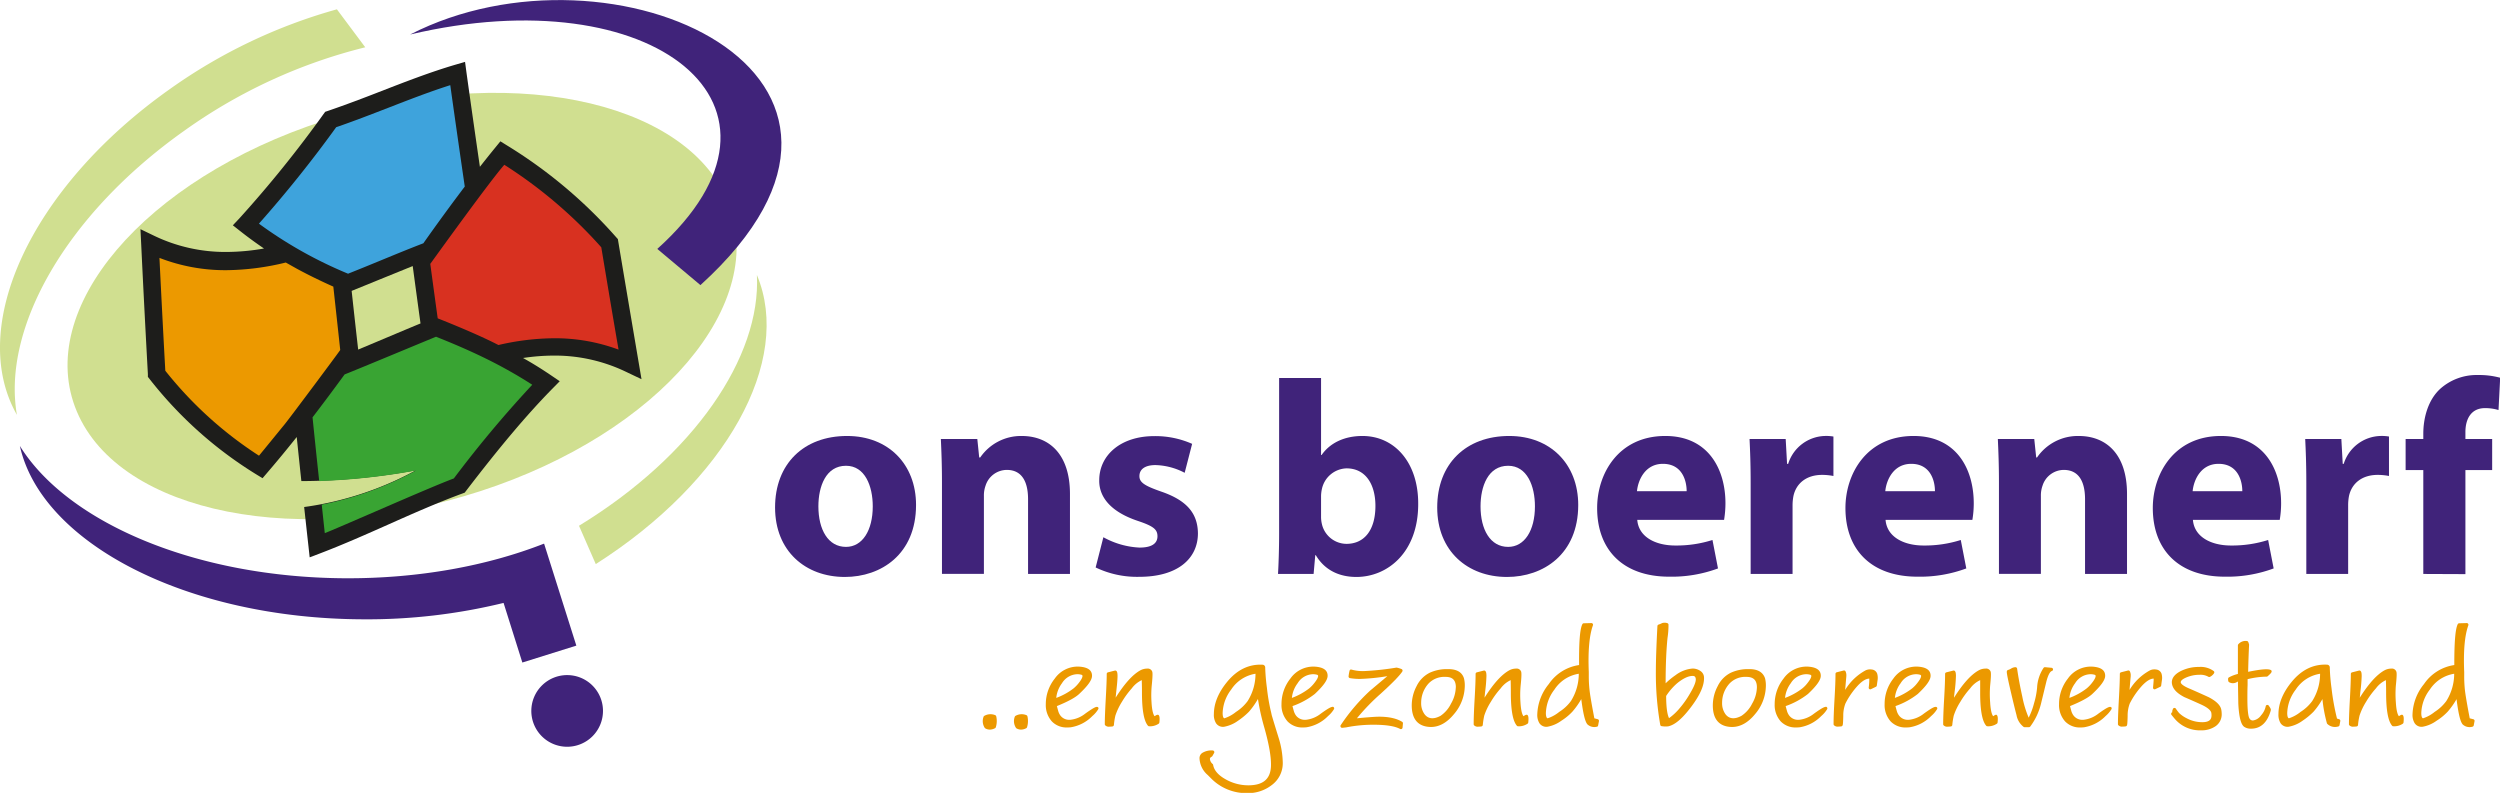 <svg id="Laag_1" data-name="Laag 1" xmlns="http://www.w3.org/2000/svg" viewBox="0 0 724.23 229.68"><defs><style>.cls-1{fill:#d0df90;}.cls-2{fill:#40237a;}.cls-3{fill:#1d1d1b;}.cls-4{fill:#3ea3dc;}.cls-5{fill:#ec9900;}.cls-6{fill:#d83120;}.cls-7{fill:#39a433;}</style></defs><title>logo</title><path class="cls-1" d="M107.39,203.72a153.53,153.53,0,0,1,52.46-24.2l-8.21-11a155.09,155.09,0,0,0-48.53,23.2C62.75,220.33,44.51,260.67,58.94,286,54.6,261.09,72.94,228.12,107.39,203.72Z" transform="translate(-54.04 -165.82)"/><path class="cls-1" d="M264.73,223.89c12.51,29.63-19.53,67.33-71.56,84.22S88.82,314.67,76.31,285.05s19.53-67.34,71.56-84.22S252.22,194.26,264.73,223.89Z" transform="translate(-54.04 -165.82)"/><path class="cls-2" d="M172.84,175.82c58.46-30,151.38,11.54,84.11,72.59l-12.5-10.48C290.58,196.45,243.23,159.16,172.84,175.82Z" transform="translate(-54.04 -165.82)"/><path class="cls-1" d="M273.31,245.49c1.21,23.73-18.21,52.28-51.54,72.64l4.86,11.1C264.39,305.2,283.77,270.36,273.31,245.49Z" transform="translate(-54.04 -165.82)"/><path class="cls-2" d="M205.36,357.75l15.64-4.9-9.24-29.22-.09-.29-.12,0c-16.3,6.38-36.08,10.08-57.41,10-43.57-.2-80.56-16.17-94.34-38.32,6.24,28.1,48.24,50,99.28,50.21a166.43,166.43,0,0,0,40.84-4.75Z" transform="translate(-54.04 -165.82)"/><path class="cls-2" d="M228.72,371.76a10.38,10.38,0,1,1-10.37-10.37A10.37,10.37,0,0,1,228.72,371.76Z" transform="translate(-54.04 -165.82)"/><path class="cls-3" d="M235.41,273.54l4.47,2.13s-4.94-29.08-6.85-40.59l-.5-.55a138.38,138.38,0,0,0-31.63-26.59L199,206.76l-1.42,1.74c-1.5,1.83-3,3.72-4.52,5.64-1.33-9.16-2.64-18.33-3.9-27.4l-.4-3-2.86.84c-7.13,2.1-14.34,4.89-21.32,7.6-5.11,2-10.39,4-15.57,5.77l-.77.26-.48.66a339.46,339.46,0,0,1-24.38,30.22l-1.89,2,2.19,1.72c2.22,1.75,4.49,3.4,6.84,5a64.17,64.17,0,0,1-10.91,1,47.59,47.59,0,0,1-21-4.73l-3.88-1.87.21,4.3c.6,12.62,1.26,25.3,1.94,37.67l0,.82.51.64a117,117,0,0,0,30.85,27.58l1.86,1.13,1.41-1.65c2.75-3.2,5.55-6.59,8.49-10.28q.66,6.39,1.34,12.77a185.16,185.16,0,0,0,33.19-3.14,94.21,94.21,0,0,1-32.38,10.65c.41,3.77.82,7.54,1.24,11.28l.36,3.3,3.1-1.18c6.6-2.52,13.27-5.48,19.72-8.35,7-3.12,14.3-6.35,21.39-8.95l.7-.26.45-.59c9.78-12.78,17.7-22.15,24.92-29.5l2.16-2.19-2.55-1.73c-2.71-1.84-5.41-3.51-8.08-5a60.86,60.86,0,0,1,8.94-.7A47.57,47.57,0,0,1,235.41,273.54Zm-77.61-6.45c-.64-5.61-1.27-11.28-1.89-17,0,0,15.3-6.23,17.69-7.19q1.11,8.26,2.26,16.62C172.05,261.08,160.06,266.16,157.8,267.09Z" transform="translate(-54.04 -165.82)"/><path class="cls-4" d="M129.05,230.61a356.7,356.7,0,0,0,22.38-27.94c5-1.72,10.1-3.69,15-5.59,5.93-2.3,12-4.67,18.05-6.59,1.36,9.74,2.77,19.57,4.2,29.38-4.17,5.5-8.25,11.12-12,16.43-4.07,1.56-8.12,3.23-12.11,4.87-3.18,1.31-6.46,2.66-9.7,3.94A123.5,123.5,0,0,1,129.05,230.61Z" transform="translate(-54.04 -165.82)"/><path class="cls-5" d="M136.62,288.59s-7.13,8.74-7.55,9.24a112.52,112.52,0,0,1-27.14-24.61c-.6-10.76-1.16-21.73-1.7-32.69a52.64,52.64,0,0,0,19.39,3.56,74.5,74.5,0,0,0,17.21-2.22l3.28,1.84c3.27,1.77,6.74,3.47,10.49,5.14h0c.67,6.14,1.35,12.29,2,18.36C152.21,267.85,138.9,285.71,136.62,288.59Z" transform="translate(-54.04 -165.82)"/><path class="cls-6" d="M198.43,265.77c-6.63-3.45-17.59-7.73-17.59-7.73-.73-5.27-1.45-10.54-2.15-15.78,2-2.76,17.5-24.28,21.45-28.7a133.72,133.72,0,0,1,28.09,23.9c1.62,9.76,3.29,19.71,5,29.64a52.84,52.84,0,0,0-18.7-3.29A72.67,72.67,0,0,0,198.43,265.77Z" transform="translate(-54.04 -165.82)"/><path class="cls-7" d="M197.78,271.21c-2.36-1.23-4.68-2.35-6.95-3.39-3.18-1.46-6.25-2.75-9.18-3.93l-1.29-.52c-1.24.48-22.22,9.24-26.49,10.92-3.31,4.53-6.38,8.64-9.29,12.43q.94,9.24,1.93,18.47a191.84,191.84,0,0,0,28-3.06A95.3,95.3,0,0,1,147.24,312c.3,2.76.59,5.53.89,8.27,5.48-2.18,30.35-13.24,37.38-15.85a335.86,335.86,0,0,1,22.72-27.14C204.7,275,201.2,273,197.78,271.21Z" transform="translate(-54.04 -165.82)"/><path class="cls-2" d="M319.41,312.1c0,14.31-10.15,20.86-20.62,20.86-11.43,0-20.22-7.51-20.22-20.14s8.31-20.7,20.86-20.7C311.42,292.12,319.41,300.35,319.41,312.1Zm-28.29.4c0,6.72,2.79,11.75,8,11.75,4.72,0,7.75-4.71,7.75-11.75,0-5.83-2.23-11.75-7.75-11.75C293.28,300.75,291.12,306.75,291.12,312.5Z" transform="translate(-54.04 -165.82)"/><path class="cls-2" d="M326.92,305.47c0-4.88-.16-9-.32-12.47h10.56l.55,5.35H338A14.34,14.34,0,0,1,350,292.12c8,0,14,5.28,14,16.79v23.18H351.86V310.42c0-5-1.76-8.47-6.15-8.47a6.49,6.49,0,0,0-6.16,4.56,8.34,8.34,0,0,0-.48,3v22.55H326.92Z" transform="translate(-54.04 -165.82)"/><path class="cls-2" d="M373.68,321.45a23.73,23.73,0,0,0,10.47,3c3.68,0,5.2-1.28,5.2-3.28s-1.2-2.95-5.76-4.47c-8.07-2.72-11.19-7.12-11.11-11.75,0-7.28,6.24-12.79,15.91-12.79a26.23,26.23,0,0,1,11,2.24l-2.16,8.39a19.15,19.15,0,0,0-8.47-2.24c-3,0-4.64,1.2-4.64,3.2,0,1.84,1.52,2.8,6.32,4.48,7.43,2.55,10.55,6.31,10.63,12.07,0,7.27-5.76,12.62-17,12.62a27.69,27.69,0,0,1-12.63-2.71Z" transform="translate(-54.04 -165.82)"/><path class="cls-2" d="M424.27,332.09c.16-2.56.32-7.28.32-11.67V275.33h12.15v22.3h.16c2.32-3.35,6.4-5.51,11.83-5.51,9.35,0,16.23,7.75,16.15,19.74,0,14.07-8.95,21.1-17.91,21.1-4.55,0-9-1.67-11.75-6.31h-.16l-.48,5.44Zm12.47-16.63a8.92,8.92,0,0,0,.24,2.16,7.36,7.36,0,0,0,7.12,5.75c5.19,0,8.39-4,8.39-11,0-6.07-2.72-10.87-8.39-10.87a7.54,7.54,0,0,0-7.12,6,10.09,10.09,0,0,0-.24,2.23Z" transform="translate(-54.04 -165.82)"/><path class="cls-2" d="M511.24,312.1c0,14.31-10.16,20.86-20.63,20.86-11.43,0-20.22-7.51-20.22-20.14s8.31-20.7,20.86-20.7C503.24,292.12,511.24,300.35,511.24,312.1Zm-28.3.4c0,6.72,2.8,11.75,8,11.75,4.72,0,7.76-4.71,7.76-11.75,0-5.83-2.24-11.75-7.76-11.75C485.1,300.75,482.94,306.75,482.94,312.5Z" transform="translate(-54.04 -165.82)"/><path class="cls-2" d="M528.34,316.42c.4,5,5.35,7.43,11,7.43a34.43,34.43,0,0,0,10.79-1.6l1.6,8.24a38.6,38.6,0,0,1-14.15,2.39c-13.27,0-20.86-7.67-20.86-19.9,0-9.91,6.15-20.86,19.74-20.86,12.63,0,17.43,9.83,17.43,19.5a30,30,0,0,1-.4,4.8Zm14.31-8.31c0-3-1.28-7.92-6.88-7.92-5.11,0-7.19,4.64-7.51,7.92Z" transform="translate(-54.04 -165.82)"/><path class="cls-2" d="M561.19,305.87c0-5.76-.16-9.51-.32-12.87h10.47l.4,7.19h.32a11.48,11.48,0,0,1,10.55-8.07,12.53,12.53,0,0,1,2.56.16v11.43a17.43,17.43,0,0,0-3.28-.32c-4.48,0-7.51,2.4-8.31,6.15a14.31,14.31,0,0,0-.25,2.72v19.83H561.19Z" transform="translate(-54.04 -165.82)"/><path class="cls-2" d="M600.27,316.42c.4,5,5.36,7.43,11,7.43a34.39,34.39,0,0,0,10.79-1.6l1.6,8.24a38.53,38.53,0,0,1-14.15,2.39c-13.26,0-20.86-7.67-20.86-19.9,0-9.91,6.16-20.86,19.74-20.86,12.63,0,17.43,9.83,17.43,19.5a28.89,28.89,0,0,1-.4,4.8Zm14.31-8.31c0-3-1.28-7.92-6.87-7.92-5.12,0-7.2,4.64-7.52,7.92Z" transform="translate(-54.04 -165.82)"/><path class="cls-2" d="M633.12,305.47c0-4.88-.16-9-.32-12.47h10.55l.56,5.35h.24a14.34,14.34,0,0,1,12.07-6.23c8,0,14,5.28,14,16.79v23.18H658.06V310.42c0-5-1.76-8.47-6.16-8.47a6.49,6.49,0,0,0-6.15,4.56,8.34,8.34,0,0,0-.48,3v22.55H633.12Z" transform="translate(-54.04 -165.82)"/><path class="cls-2" d="M689.31,316.42c.4,5,5.35,7.43,11,7.43a34.39,34.39,0,0,0,10.79-1.6l1.6,8.24a38.57,38.57,0,0,1-14.15,2.39c-13.27,0-20.86-7.67-20.86-19.9,0-9.91,6.15-20.86,19.74-20.86,12.63,0,17.43,9.83,17.43,19.5a28.89,28.89,0,0,1-.4,4.8Zm14.31-8.31c0-3-1.28-7.92-6.88-7.92-5.11,0-7.19,4.64-7.51,7.92Z" transform="translate(-54.04 -165.82)"/><path class="cls-2" d="M722.16,305.87c0-5.76-.16-9.51-.32-12.87h10.47l.4,7.19H733a11.48,11.48,0,0,1,10.55-8.07,12.53,12.53,0,0,1,2.56.16v11.43a17.43,17.43,0,0,0-3.28-.32c-4.48,0-7.51,2.4-8.31,6.15a14.34,14.34,0,0,0-.24,2.72v19.83H722.16Z" transform="translate(-54.04 -165.82)"/><path class="cls-2" d="M756.05,332.09V302h-5.12V293h5.12v-1.52c0-4.72,1.43-9.91,5-13.11a15.83,15.83,0,0,1,10.79-3.91,23.4,23.4,0,0,1,6.48.79l-.48,9.36a13.15,13.15,0,0,0-3.92-.56c-4,0-5.67,3.11-5.67,6.95v2H776V302h-7.75v30.14Z" transform="translate(-54.04 -165.82)"/><path class="cls-5" d="M342.36,373a3.6,3.6,0,0,0-3.14.18.45.45,0,0,0-.22.21,3.56,3.56,0,0,0,.27,3.22.51.51,0,0,0,.2.21,2.56,2.56,0,0,0,1.31.36,3.24,3.24,0,0,0,1.5-.4.51.51,0,0,0,.24-.28,6,6,0,0,0,.12-3.16A.51.51,0,0,0,342.36,373Z" transform="translate(-54.04 -165.82)"/><path class="cls-5" d="M351.4,373a3.6,3.6,0,0,0-3.14.18.5.5,0,0,0-.22.21,3.54,3.54,0,0,0,.28,3.22.48.48,0,0,0,.19.21,2.56,2.56,0,0,0,1.31.36,3.21,3.21,0,0,0,1.5-.4.51.51,0,0,0,.24-.28,6,6,0,0,0,.12-3.16A.48.48,0,0,0,351.4,373Z" transform="translate(-54.04 -165.82)"/><path class="cls-5" d="M371.8,370.6c-.23,0-.66,0-3.35,1.93a8.31,8.31,0,0,1-4.36,1.81h-.15a3.16,3.16,0,0,1-2.69-1.21,4,4,0,0,1-.67-1.4c-.13-.45-.25-.91-.37-1.36,3.21-1.31,5.33-2.46,6.45-3.51,2.55-2.39,3.73-4.06,3.73-5.27s-.67-2.5-3.87-2.66a8.11,8.11,0,0,0-6.93,3.48A11.83,11.83,0,0,0,357,369.8a7.09,7.09,0,0,0,1.75,5,5.88,5.88,0,0,0,4.48,1.76,8.69,8.69,0,0,0,1-.05,11.22,11.22,0,0,0,6.25-3.25,8.2,8.2,0,0,0,1.72-2,.51.51,0,0,0,0-.48A.5.5,0,0,0,371.8,370.6Zm-5.64-9.47a4.4,4.4,0,0,1,.93.1c.54.1.54.3.54.42,0,.3-.18.89-1.06,2a10,10,0,0,1-1.54,1.6,18.94,18.94,0,0,1-5,2.75,8.47,8.47,0,0,1,1.66-4.26A5.39,5.39,0,0,1,366.16,361.13Z" transform="translate(-54.04 -165.82)"/><path class="cls-5" d="M388.68,373.2l-.16.1c-.28-.32-.73-1.25-.89-4a29.89,29.89,0,0,1,.06-4.89c.3-2.94.24-3.7.15-4a1.36,1.36,0,0,0-1.47-.9,4.16,4.16,0,0,0-2,.51c-2.2,1.22-4.54,3.81-7.14,7.91.06-.53.11-1.05.16-1.57.26-2.24.39-3.77.39-4.69s-.12-1.27-.31-1.46a.49.49,0,0,0-.46-.13l-2,.51a.47.47,0,0,0-.36.47c0,1.58-.1,4-.28,7.22s-.28,5.7-.28,7.34a.5.5,0,0,0,.08.27,1.44,1.44,0,0,0,1.25.44,7.78,7.78,0,0,0,.88-.06.5.5,0,0,0,.43-.42,18.89,18.89,0,0,1,.43-2.73,18.4,18.4,0,0,1,1.9-4,25.19,25.19,0,0,1,2.85-3.89,7.58,7.58,0,0,1,2.89-2.38c0,.5.06,1.54.06,3.68,0,5,.57,8.16,1.73,9.52a.5.5,0,0,0,.37.17,4.49,4.49,0,0,0,2.75-.76.53.53,0,0,0,.19-.33c.17-1.45,0-1.86-.16-2.09S389.24,372.8,388.68,373.2Z" transform="translate(-54.04 -165.82)"/><path class="cls-5" d="M422.45,373c-.12-.57-.21-1-.28-1.24a56.44,56.44,0,0,1-1.11-6.64,58,58,0,0,1-.5-5.86.8.8,0,0,0-.79-.88h0c-4-.2-7.46,1.53-10.34,5.09-2.48,3.06-3.74,6.16-3.74,9.24a4.58,4.58,0,0,0,.63,2.63,2.39,2.39,0,0,0,2.43,1,9.89,9.89,0,0,0,3.9-1.7,20.5,20.5,0,0,0,3.21-2.65,22.93,22.93,0,0,0,2.6-3.68,64.41,64.41,0,0,0,1.76,8c1.47,5.13,2.14,9.06,2,11.67-.21,3.59-2.35,5.34-6.55,5.34a13.35,13.35,0,0,1-6.68-1.8c-2.06-1.17-3.24-2.55-3.51-4.1a.43.43,0,0,0-.13-.26,2.21,2.21,0,0,1-.81-1.44c0-.2.06-.46.52-.69a.52.52,0,0,0,.2-.19l.5-.89a.47.47,0,0,0,0-.47.51.51,0,0,0-.39-.26,5.12,5.12,0,0,0-3,.69,1.81,1.81,0,0,0-.84,1.62,6.74,6.74,0,0,0,2.37,4.8l1,1a14.3,14.3,0,0,0,10.44,4.25,11.18,11.18,0,0,0,7.05-2.28,7.87,7.87,0,0,0,3.26-6.45,25.65,25.65,0,0,0-1.14-7.1C423.79,377.43,423.09,375.17,422.45,373Zm-4.7-12a14.79,14.79,0,0,1-2.27,7.9,12.5,12.5,0,0,1-3.38,3.15,10.55,10.55,0,0,1-3.38,1.86c-.41-.14-.49-.9-.49-1.52a11.69,11.69,0,0,1,2.48-6.81A10.32,10.32,0,0,1,417.75,361Z" transform="translate(-54.04 -165.82)"/><path class="cls-5" d="M440.06,370.6c-.35,0-1,.23-3.36,1.93a8.31,8.31,0,0,1-4.36,1.81h-.14a3.18,3.18,0,0,1-2.7-1.21,4.23,4.23,0,0,1-.67-1.4c-.13-.45-.25-.91-.37-1.36a22.64,22.64,0,0,0,6.46-3.51c2.54-2.39,3.72-4.06,3.72-5.27s-.67-2.5-3.87-2.66a8.13,8.13,0,0,0-6.93,3.48,11.83,11.83,0,0,0-2.56,7.39,7.09,7.09,0,0,0,1.75,5,5.88,5.88,0,0,0,4.48,1.76,8.58,8.58,0,0,0,1-.05,11.19,11.19,0,0,0,6.25-3.25,8.2,8.2,0,0,0,1.72-2,.48.48,0,0,0-.42-.71Zm-5.64-9.47a4.31,4.31,0,0,1,.92.1c.55.1.55.3.55.42,0,.3-.19.89-1.07,2a10,10,0,0,1-1.53,1.6,19,19,0,0,1-5,2.75,8.4,8.4,0,0,1,1.67-4.26A5.36,5.36,0,0,1,434.42,361.13Z" transform="translate(-54.04 -165.82)"/><path class="cls-5" d="M453.56,373.44c-1,0-3.13.15-6.43.46a61,61,0,0,1,6.92-7.15c3.41-3.1,5.45-5.2,6.23-6.4a.51.51,0,0,0,.05-.4.49.49,0,0,0-.27-.31,9,9,0,0,0-1.36-.41.4.4,0,0,0-.19,0,79.68,79.68,0,0,1-9.41,1,12.24,12.24,0,0,1-3.49-.42.46.46,0,0,0-.38,0,.48.48,0,0,0-.23.31,11.36,11.36,0,0,0-.29,1.63.48.48,0,0,0,.4.52,17.51,17.51,0,0,0,2.93.23,61,61,0,0,0,7.9-.8l-5,4.2a55.31,55.31,0,0,0-8.51,10,.49.49,0,0,0,0,.52.48.48,0,0,0,.47.24l1.1-.12a39.68,39.68,0,0,1,7.94-.77c3.62,0,6.21.41,7.7,1.22a.47.47,0,0,0,.46,0,.49.49,0,0,0,.25-.38l.11-1.23a.47.47,0,0,0-.21-.44C458.76,374,456.51,373.44,453.56,373.44Z" transform="translate(-54.04 -165.82)"/><path class="cls-5" d="M473.77,359.66h-.33a11.92,11.92,0,0,0-5.12,1,8.39,8.39,0,0,0-3.89,3.9,12,12,0,0,0-1.42,5.58c0,3.77,1.59,5.87,4.73,6.23a7.7,7.7,0,0,0,.83.05c2.41,0,4.66-1.26,6.69-3.74a12.81,12.81,0,0,0,3.12-8.23,8.32,8.32,0,0,0-.25-2.16C477.58,360.58,476.11,359.7,473.77,359.66Zm2,5.28a9.88,9.88,0,0,1-1.39,4.73,9,9,0,0,1-3,3.5c-2,1.1-3.65.95-4.7-.5a5.4,5.4,0,0,1-.94-3.26,8.28,8.28,0,0,1,2.11-5.55,6.29,6.29,0,0,1,4.89-1.95h.1C474.84,361.91,475.79,362.87,475.79,364.94Z" transform="translate(-54.04 -165.82)"/><path class="cls-5" d="M495.55,373.2l-.16.1c-.28-.32-.72-1.25-.88-4a30,30,0,0,1,.05-4.89c.31-2.94.24-3.7.15-4a1.35,1.35,0,0,0-1.47-.9,4.09,4.09,0,0,0-2,.51c-2.2,1.22-4.55,3.81-7.14,7.91l.15-1.57a45,45,0,0,0,.4-4.69c0-.95-.13-1.27-.32-1.46a.47.47,0,0,0-.45-.13l-2,.51a.47.47,0,0,0-.37.47c0,1.58-.09,4-.28,7.22s-.28,5.68-.28,7.34a.5.5,0,0,0,.08.27,1.44,1.44,0,0,0,1.25.44,8.09,8.09,0,0,0,.89-.06.49.49,0,0,0,.42-.42,21.84,21.84,0,0,1,.43-2.73,17.85,17.85,0,0,1,1.91-4,24.55,24.55,0,0,1,2.85-3.89,7.58,7.58,0,0,1,2.89-2.38c0,.5.05,1.54.05,3.68,0,5,.57,8.16,1.74,9.52a.47.47,0,0,0,.37.17,4.47,4.47,0,0,0,2.74-.76.45.45,0,0,0,.19-.33c.17-1.45,0-1.86-.15-2.09S496.12,372.79,495.55,373.2Z" transform="translate(-54.04 -165.82)"/><path class="cls-5" d="M516.91,374.17l-1-.26c-.67-3.49-1.12-6.06-1.33-7.65a35.62,35.62,0,0,1-.28-4.55v-1.2c-.25-6.08.15-10.64,1.2-13.54a.48.48,0,0,0-.06-.45.5.5,0,0,0-.41-.2l-2.17.06a.47.47,0,0,0-.42.26c-.74,1.47-1,5.34-.95,11.84a12.83,12.83,0,0,0-8.77,5.5,14.56,14.56,0,0,0-3.34,8.72,4.58,4.58,0,0,0,.62,2.63,2.39,2.39,0,0,0,2.43,1,9.68,9.68,0,0,0,3.89-1.7,16.07,16.07,0,0,0,3.23-2.65,21.83,21.83,0,0,0,2.57-3.64c.69,5.41,1.31,6.73,1.76,7.3a2.93,2.93,0,0,0,2,.8,3.21,3.21,0,0,0,.9-.13A.49.49,0,0,0,517,376l.24-1.26A.5.5,0,0,0,516.91,374.17ZM511.4,361a14.87,14.87,0,0,1-2.27,7.9,12.42,12.42,0,0,1-3.39,3.15,10.44,10.44,0,0,1-3.38,1.86c-.4-.14-.49-.9-.49-1.52a11.76,11.76,0,0,1,2.48-6.81A10.36,10.36,0,0,1,511.4,361Z" transform="translate(-54.04 -165.82)"/><path class="cls-5" d="M546.71,360.25a4,4,0,0,0-2.29-.76,9.4,9.4,0,0,0-5,1.93,21.62,21.62,0,0,0-2.86,2.35c0-5.48.21-9.91.55-13.18a24.18,24.18,0,0,0,.28-3.85.5.5,0,0,0-.37-.41,2.5,2.5,0,0,0-1.49,0,6,6,0,0,1-1,.42.49.49,0,0,0-.35.44c-.3,5.66-.45,10.1-.45,13.2A86.2,86.2,0,0,0,535,375.8a.47.47,0,0,0,.32.37,6.74,6.74,0,0,0,1.83.08h.09c2-.4,4.18-2.27,6.77-5.73s3.78-6.24,3.67-8.5A2.3,2.3,0,0,0,546.71,360.25Zm-3.05,6.4a27.42,27.42,0,0,1-3,4.29,16.25,16.25,0,0,1-3.11,2.92c-.42-.84-.83-2.64-.84-6.43a17.53,17.53,0,0,1,3.12-3.62c1.76-1.45,3.29-2.18,4.55-2.18.64,0,.79.3.87.64C545.42,362.79,545.24,364,543.66,366.65Z" transform="translate(-54.04 -165.82)"/><path class="cls-5" d="M561,359.66h-.34a12,12,0,0,0-5.12,1,8.33,8.33,0,0,0-3.88,3.9,11.94,11.94,0,0,0-1.43,5.58c0,3.77,1.59,5.87,4.73,6.23a7.7,7.7,0,0,0,.83.05c2.41,0,4.66-1.26,6.69-3.74a12.81,12.81,0,0,0,3.12-8.23,8.32,8.32,0,0,0-.25-2.16C564.75,360.58,563.29,359.7,561,359.66Zm2,5.28a9.77,9.77,0,0,1-1.39,4.73,9,9,0,0,1-3.05,3.5c-2,1.1-3.64.95-4.7-.5a5.47,5.47,0,0,1-.94-3.26,8.24,8.24,0,0,1,2.12-5.55,6.26,6.26,0,0,1,4.89-1.95H560C562,361.91,563,362.87,563,364.94Z" transform="translate(-54.04 -165.82)"/><path class="cls-5" d="M582.93,370.6c-.35,0-1,.23-3.36,1.93a8.31,8.31,0,0,1-4.36,1.81h-.14a3.16,3.16,0,0,1-2.69-1.21,4.06,4.06,0,0,1-.68-1.4c-.13-.45-.25-.91-.37-1.36a22.64,22.64,0,0,0,6.46-3.51c2.54-2.39,3.72-4.06,3.72-5.27s-.67-2.5-3.86-2.66a8.15,8.15,0,0,0-6.94,3.48,11.89,11.89,0,0,0-2.56,7.39,7.09,7.09,0,0,0,1.75,5,5.9,5.9,0,0,0,4.48,1.76,8.58,8.58,0,0,0,1-.05,11.19,11.19,0,0,0,6.25-3.25,8.2,8.2,0,0,0,1.72-2,.48.48,0,0,0-.42-.71Zm-5.64-9.47a4.31,4.31,0,0,1,.92.1c.55.1.55.3.55.42,0,.3-.19.89-1.07,2a9.18,9.18,0,0,1-1.54,1.6,18.78,18.78,0,0,1-5,2.75,8.49,8.49,0,0,1,1.67-4.26A5.36,5.36,0,0,1,577.29,361.13Z" transform="translate(-54.04 -165.82)"/><path class="cls-5" d="M596.27,359.77a3.05,3.05,0,0,0-1.75.23,15.61,15.61,0,0,0-5.95,5.68c.21-2.58.3-3.5.33-3.8a.47.47,0,0,0,0-.17,2.54,2.54,0,0,0-.26-1.47.51.51,0,0,0-.5-.18l-2,.51a.47.47,0,0,0-.37.47c0,1.58-.09,4-.28,7.22s-.28,5.68-.28,7.34a.5.5,0,0,0,.08.27,1.44,1.44,0,0,0,1.25.44,7.94,7.94,0,0,0,.89-.06.47.47,0,0,0,.28-.14c.17-.16.25-.25.31-2.89a9.67,9.67,0,0,1,.62-3.59,22.64,22.64,0,0,1,3.66-5.27c1.23-1.29,2.34-1.95,3.26-1.95,0,0,0,0,0,.27a17.72,17.72,0,0,1-.17,2.32.49.49,0,0,0,.2.45.5.5,0,0,0,.49,0l1.39-.67a.47.47,0,0,0,.27-.37c.08-.56.15-1.1.23-1.62a4.4,4.4,0,0,0-.13-1.83A1.84,1.84,0,0,0,596.27,359.77Z" transform="translate(-54.04 -165.82)"/><path class="cls-5" d="M614.74,370.6c-.35,0-1,.23-3.35,1.93a8.37,8.37,0,0,1-4.37,1.81h-.14a3.16,3.16,0,0,1-2.69-1.21,4.06,4.06,0,0,1-.68-1.4c-.13-.45-.25-.91-.37-1.36a22.64,22.64,0,0,0,6.46-3.51c2.54-2.39,3.72-4.06,3.72-5.27s-.67-2.5-3.86-2.66a8.14,8.14,0,0,0-6.94,3.48A11.88,11.88,0,0,0,600,369.8a7.08,7.08,0,0,0,1.74,5,5.9,5.9,0,0,0,4.48,1.76,8.58,8.58,0,0,0,1-.05,11.19,11.19,0,0,0,6.25-3.25,8.2,8.2,0,0,0,1.72-2,.46.46,0,0,0,0-.48A.47.47,0,0,0,614.74,370.6Zm-5.64-9.47a4.24,4.24,0,0,1,.92.1c.55.1.55.3.55.42,0,.3-.19.89-1.07,2a9.56,9.56,0,0,1-1.53,1.6,19,19,0,0,1-5,2.75,8.49,8.49,0,0,1,1.67-4.26A5.36,5.36,0,0,1,609.1,361.13Z" transform="translate(-54.04 -165.82)"/><path class="cls-5" d="M631.61,373.2l-.16.1c-.28-.32-.72-1.25-.88-4a31.15,31.15,0,0,1,0-4.89c.31-2.94.24-3.7.15-4a1.35,1.35,0,0,0-1.47-.9,4.09,4.09,0,0,0-2,.51c-2.2,1.22-4.55,3.81-7.14,7.91,0-.53.11-1.05.15-1.57a45,45,0,0,0,.4-4.69c0-.95-.13-1.27-.31-1.46a.49.49,0,0,0-.46-.13l-2,.51a.47.47,0,0,0-.37.47c0,1.58-.09,4-.28,7.22s-.28,5.68-.28,7.34a.5.5,0,0,0,.08.27,1.44,1.44,0,0,0,1.25.44,7.94,7.94,0,0,0,.89-.06.48.48,0,0,0,.42-.42,21.84,21.84,0,0,1,.43-2.73,17.85,17.85,0,0,1,1.91-4,24.55,24.55,0,0,1,2.85-3.89,7.58,7.58,0,0,1,2.89-2.38c0,.5,0,1.54,0,3.68,0,5,.57,8.16,1.74,9.52a.48.48,0,0,0,.37.17,4.47,4.47,0,0,0,2.74-.76.45.45,0,0,0,.19-.33c.17-1.45,0-1.86-.15-2.09S632.18,372.79,631.61,373.2Z" transform="translate(-54.04 -165.82)"/><path class="cls-5" d="M648.32,359.27l-1.84-.17a.48.48,0,0,0-.44.21,11.37,11.37,0,0,0-1.87,5.73,22.49,22.49,0,0,1-.88,4.5,20.32,20.32,0,0,1-1.56,4.18,29.53,29.53,0,0,1-1.85-6.12c-.63-2.85-1.14-5.57-1.5-8.09a.49.49,0,0,0-.48-.41,2.45,2.45,0,0,0-1.24.39,3.47,3.47,0,0,1-.87.4.51.51,0,0,0-.37.34c-.06.22-.15.52,1.17,6.13.74,3.17,1.29,5.4,1.62,6.63a5.54,5.54,0,0,0,2.06,3.41.44.44,0,0,0,.25.08h1.28a.49.49,0,0,0,.38-.18,18.26,18.26,0,0,0,3.11-6.58q.78-3.2,1.56-6.43c.62-2.41,1.26-3,1.59-3.08a.48.48,0,0,0-.12-.94Z" transform="translate(-54.04 -165.82)"/><path class="cls-5" d="M665.3,370.6c-.34,0-1,.23-3.35,1.93a8.33,8.33,0,0,1-4.37,1.81h-.14a3.16,3.16,0,0,1-2.69-1.21,4.06,4.06,0,0,1-.68-1.4c-.12-.45-.25-.91-.36-1.36,3.21-1.31,5.33-2.46,6.45-3.51,2.54-2.39,3.73-4.06,3.73-5.27s-.67-2.5-3.87-2.66a8.14,8.14,0,0,0-6.94,3.48,11.88,11.88,0,0,0-2.55,7.39,7.09,7.09,0,0,0,1.75,5,5.86,5.86,0,0,0,4.47,1.76,8.75,8.75,0,0,0,1-.05,11.26,11.26,0,0,0,6.25-3.25,8.43,8.43,0,0,0,1.72-2,.51.51,0,0,0,0-.48A.5.5,0,0,0,665.3,370.6Zm-5.64-9.47a4.24,4.24,0,0,1,.92.1c.55.1.55.3.55.42,0,.3-.18.89-1.06,2a10,10,0,0,1-1.54,1.6,18.94,18.94,0,0,1-5,2.75,8.47,8.47,0,0,1,1.66-4.26A5.37,5.37,0,0,1,659.66,361.13Z" transform="translate(-54.04 -165.82)"/><path class="cls-5" d="M678.64,359.77a3,3,0,0,0-1.74.23,15.54,15.54,0,0,0-5.95,5.68c.21-2.58.29-3.5.33-3.8a.47.47,0,0,0,0-.17,2.52,2.52,0,0,0-.27-1.47.5.5,0,0,0-.5-.18l-2,.51a.48.48,0,0,0-.37.47c0,1.58-.09,4-.27,7.22s-.28,5.68-.28,7.34a.5.5,0,0,0,.08.27,1.43,1.43,0,0,0,1.24.44,7.79,7.79,0,0,0,.89-.06.47.47,0,0,0,.29-.14c.16-.16.25-.25.31-2.89a9.93,9.93,0,0,1,.61-3.59,23.26,23.26,0,0,1,3.66-5.27c1.24-1.29,2.34-1.95,3.27-1.95,0,0,0,0,0,.27,0,.07,0,.43-.18,2.32a.49.49,0,0,0,.21.45.48.48,0,0,0,.48,0l1.4-.67a.47.47,0,0,0,.27-.37c.07-.56.15-1.1.22-1.62a4.24,4.24,0,0,0-.13-1.83A1.83,1.83,0,0,0,678.64,359.77Z" transform="translate(-54.04 -165.82)"/><path class="cls-5" d="M693.88,367.79q-2.68-1.23-5.37-2.4c-2.45-1-2.7-1.67-2.72-1.86-.09-.58.76-1.08,1.5-1.41a9.63,9.63,0,0,1,3.94-.82,4.66,4.66,0,0,1,2.57.58.49.49,0,0,0,.48,0,2.92,2.92,0,0,0,1.13-1,.48.48,0,0,0-.07-.65,6.36,6.36,0,0,0-4.23-1.2,11.54,11.54,0,0,0-5.48,1.28c-1.87,1-2.67,2.3-2.36,3.75s1.46,2.6,3.52,3.69c1.71.74,3.42,1.49,5.12,2.27,2.12,1,2.66,1.84,2.74,2.35a5.42,5.42,0,0,1,.05.66c0,.91-.3,2-2.64,2a9.48,9.48,0,0,1-4.63-1.17,8.81,8.81,0,0,1-2.13-1.49,13.73,13.73,0,0,1-.92-1.24.49.49,0,0,0-.36-.23.51.51,0,0,0-.39.14.48.48,0,0,0-.17.45.49.49,0,0,0-.14.34,2.38,2.38,0,0,1,0,.33.51.51,0,0,0-.21.15.5.5,0,0,0,0,.61l.78.95a9.58,9.58,0,0,0,7.8,3.52,7.05,7.05,0,0,0,4.19-1.2,4.17,4.17,0,0,0,1.77-3.58,7.29,7.29,0,0,0-.13-1.26C697.25,370.1,696.07,368.93,693.88,367.79Z" transform="translate(-54.04 -165.82)"/><path class="cls-5" d="M705.31,360.44c.07-3.05.16-5.65.27-7.75a.77.77,0,0,0,0-.15c-.18-.66-.25-.78-.34-.88a.47.47,0,0,0-.35-.15,2.75,2.75,0,0,0-2.47,1,.5.5,0,0,0-.08.27c0,3.62,0,6.34,0,8.28a10.55,10.55,0,0,0-2.61,1,.49.49,0,0,0-.23.41,2.12,2.12,0,0,0,.08.71.45.45,0,0,0,.24.28,2.22,2.22,0,0,0,2.33-.11l.2-.1.11,6.45c.26,5,1.1,6.23,1.7,6.67a3.36,3.36,0,0,0,2,.54c2.78,0,4.7-1.77,5.7-5.26l0-.09c.07-.26,0-.49-.59-1.33a.48.48,0,0,0-.51-.19.47.47,0,0,0-.36.4,5.62,5.62,0,0,1-1.34,2.6,3.49,3.49,0,0,1-2.37,1.5,1.1,1.1,0,0,1-1-.61c-.23-.35-.6-1.57-.6-5.77,0-1.07,0-2.37.06-3.89l0-.89c0-.34,0-.61,0-.81a24.45,24.45,0,0,1,5.5-.73.49.49,0,0,0,.32-.12c.92-.81,1-1,1.09-1.16A.5.5,0,0,0,712,360C711.28,359.46,709,359.69,705.31,360.44Z" transform="translate(-54.04 -165.82)"/><path class="cls-5" d="M731.69,374.18l-.64-.2a68.09,68.09,0,0,1-1.59-8.83,57,57,0,0,1-.5-5.9.8.8,0,0,0-.8-.88h0c-4-.2-7.45,1.53-10.33,5.09-2.48,3.06-3.74,6.16-3.74,9.24a4.67,4.67,0,0,0,.62,2.63,2.41,2.41,0,0,0,2.44,1,9.8,9.8,0,0,0,3.89-1.7,19.64,19.64,0,0,0,3.22-2.65,21.83,21.83,0,0,0,2.57-3.64,41.09,41.09,0,0,0,1.3,7,.46.46,0,0,0,.13.2,3.17,3.17,0,0,0,2.18.88,3.64,3.64,0,0,0,1-.15.47.47,0,0,0,.33-.31l.24-1.26A.48.48,0,0,0,731.69,374.18ZM726.15,361a14.79,14.79,0,0,1-2.27,7.9,12.5,12.5,0,0,1-3.38,3.15,10.54,10.54,0,0,1-3.39,1.86c-.4-.14-.48-.9-.48-1.52a11.74,11.74,0,0,1,2.47-6.81A10.36,10.36,0,0,1,726.15,361Z" transform="translate(-54.04 -165.82)"/><path class="cls-5" d="M749.14,373.2l-.15.1c-.28-.32-.73-1.25-.89-4a31.15,31.15,0,0,1,0-4.89c.31-2.94.25-3.7.15-4a1.34,1.34,0,0,0-1.46-.9,4.13,4.13,0,0,0-2,.51c-2.2,1.22-4.55,3.81-7.14,7.91.06-.53.11-1.05.15-1.57a45,45,0,0,0,.4-4.69c0-.95-.12-1.27-.31-1.46a.49.49,0,0,0-.46-.13l-2,.51a.47.47,0,0,0-.37.47c0,1.58-.09,4-.27,7.22s-.28,5.68-.28,7.34a.43.43,0,0,0,.08.27,1.43,1.43,0,0,0,1.24.44,7.94,7.94,0,0,0,.89-.06.48.48,0,0,0,.42-.42,18.76,18.76,0,0,1,.44-2.73,18.18,18.18,0,0,1,1.9-4,24.55,24.55,0,0,1,2.85-3.89,7.58,7.58,0,0,1,2.89-2.38c0,.5.06,1.54.06,3.68,0,5,.56,8.16,1.73,9.52a.48.48,0,0,0,.37.17,4.51,4.51,0,0,0,2.75-.76.53.53,0,0,0,.19-.33c.16-1.45,0-1.86-.16-2.09S749.71,372.79,749.14,373.2Z" transform="translate(-54.04 -165.82)"/><path class="cls-5" d="M770.5,374.17l-1-.26c-.67-3.49-1.11-6.06-1.33-7.65a35.7,35.7,0,0,1-.27-4.55v-1.2c-.26-6.08.14-10.64,1.2-13.54a.49.49,0,0,0-.07-.45.48.48,0,0,0-.4-.2l-2.18.06a.47.47,0,0,0-.42.26c-.73,1.47-1,5.34-1,11.84a12.83,12.83,0,0,0-8.77,5.5,14.6,14.6,0,0,0-3.33,8.72,4.58,4.58,0,0,0,.62,2.63,2.39,2.39,0,0,0,2.43,1,9.8,9.8,0,0,0,3.89-1.7A16.27,16.27,0,0,0,763.1,372a21.82,21.82,0,0,0,2.58-3.64c.69,5.41,1.3,6.73,1.76,7.3a2.89,2.89,0,0,0,2,.8,3.09,3.09,0,0,0,.89-.13.49.49,0,0,0,.32-.31l.24-1.26A.48.48,0,0,0,770.5,374.17ZM765,361a14.88,14.88,0,0,1-2.28,7.9,12.5,12.5,0,0,1-3.38,3.15,10.44,10.44,0,0,1-3.38,1.86c-.41-.14-.49-.9-.49-1.52a11.69,11.69,0,0,1,2.48-6.81A10.36,10.36,0,0,1,765,361Z" transform="translate(-54.04 -165.82)"/></svg>